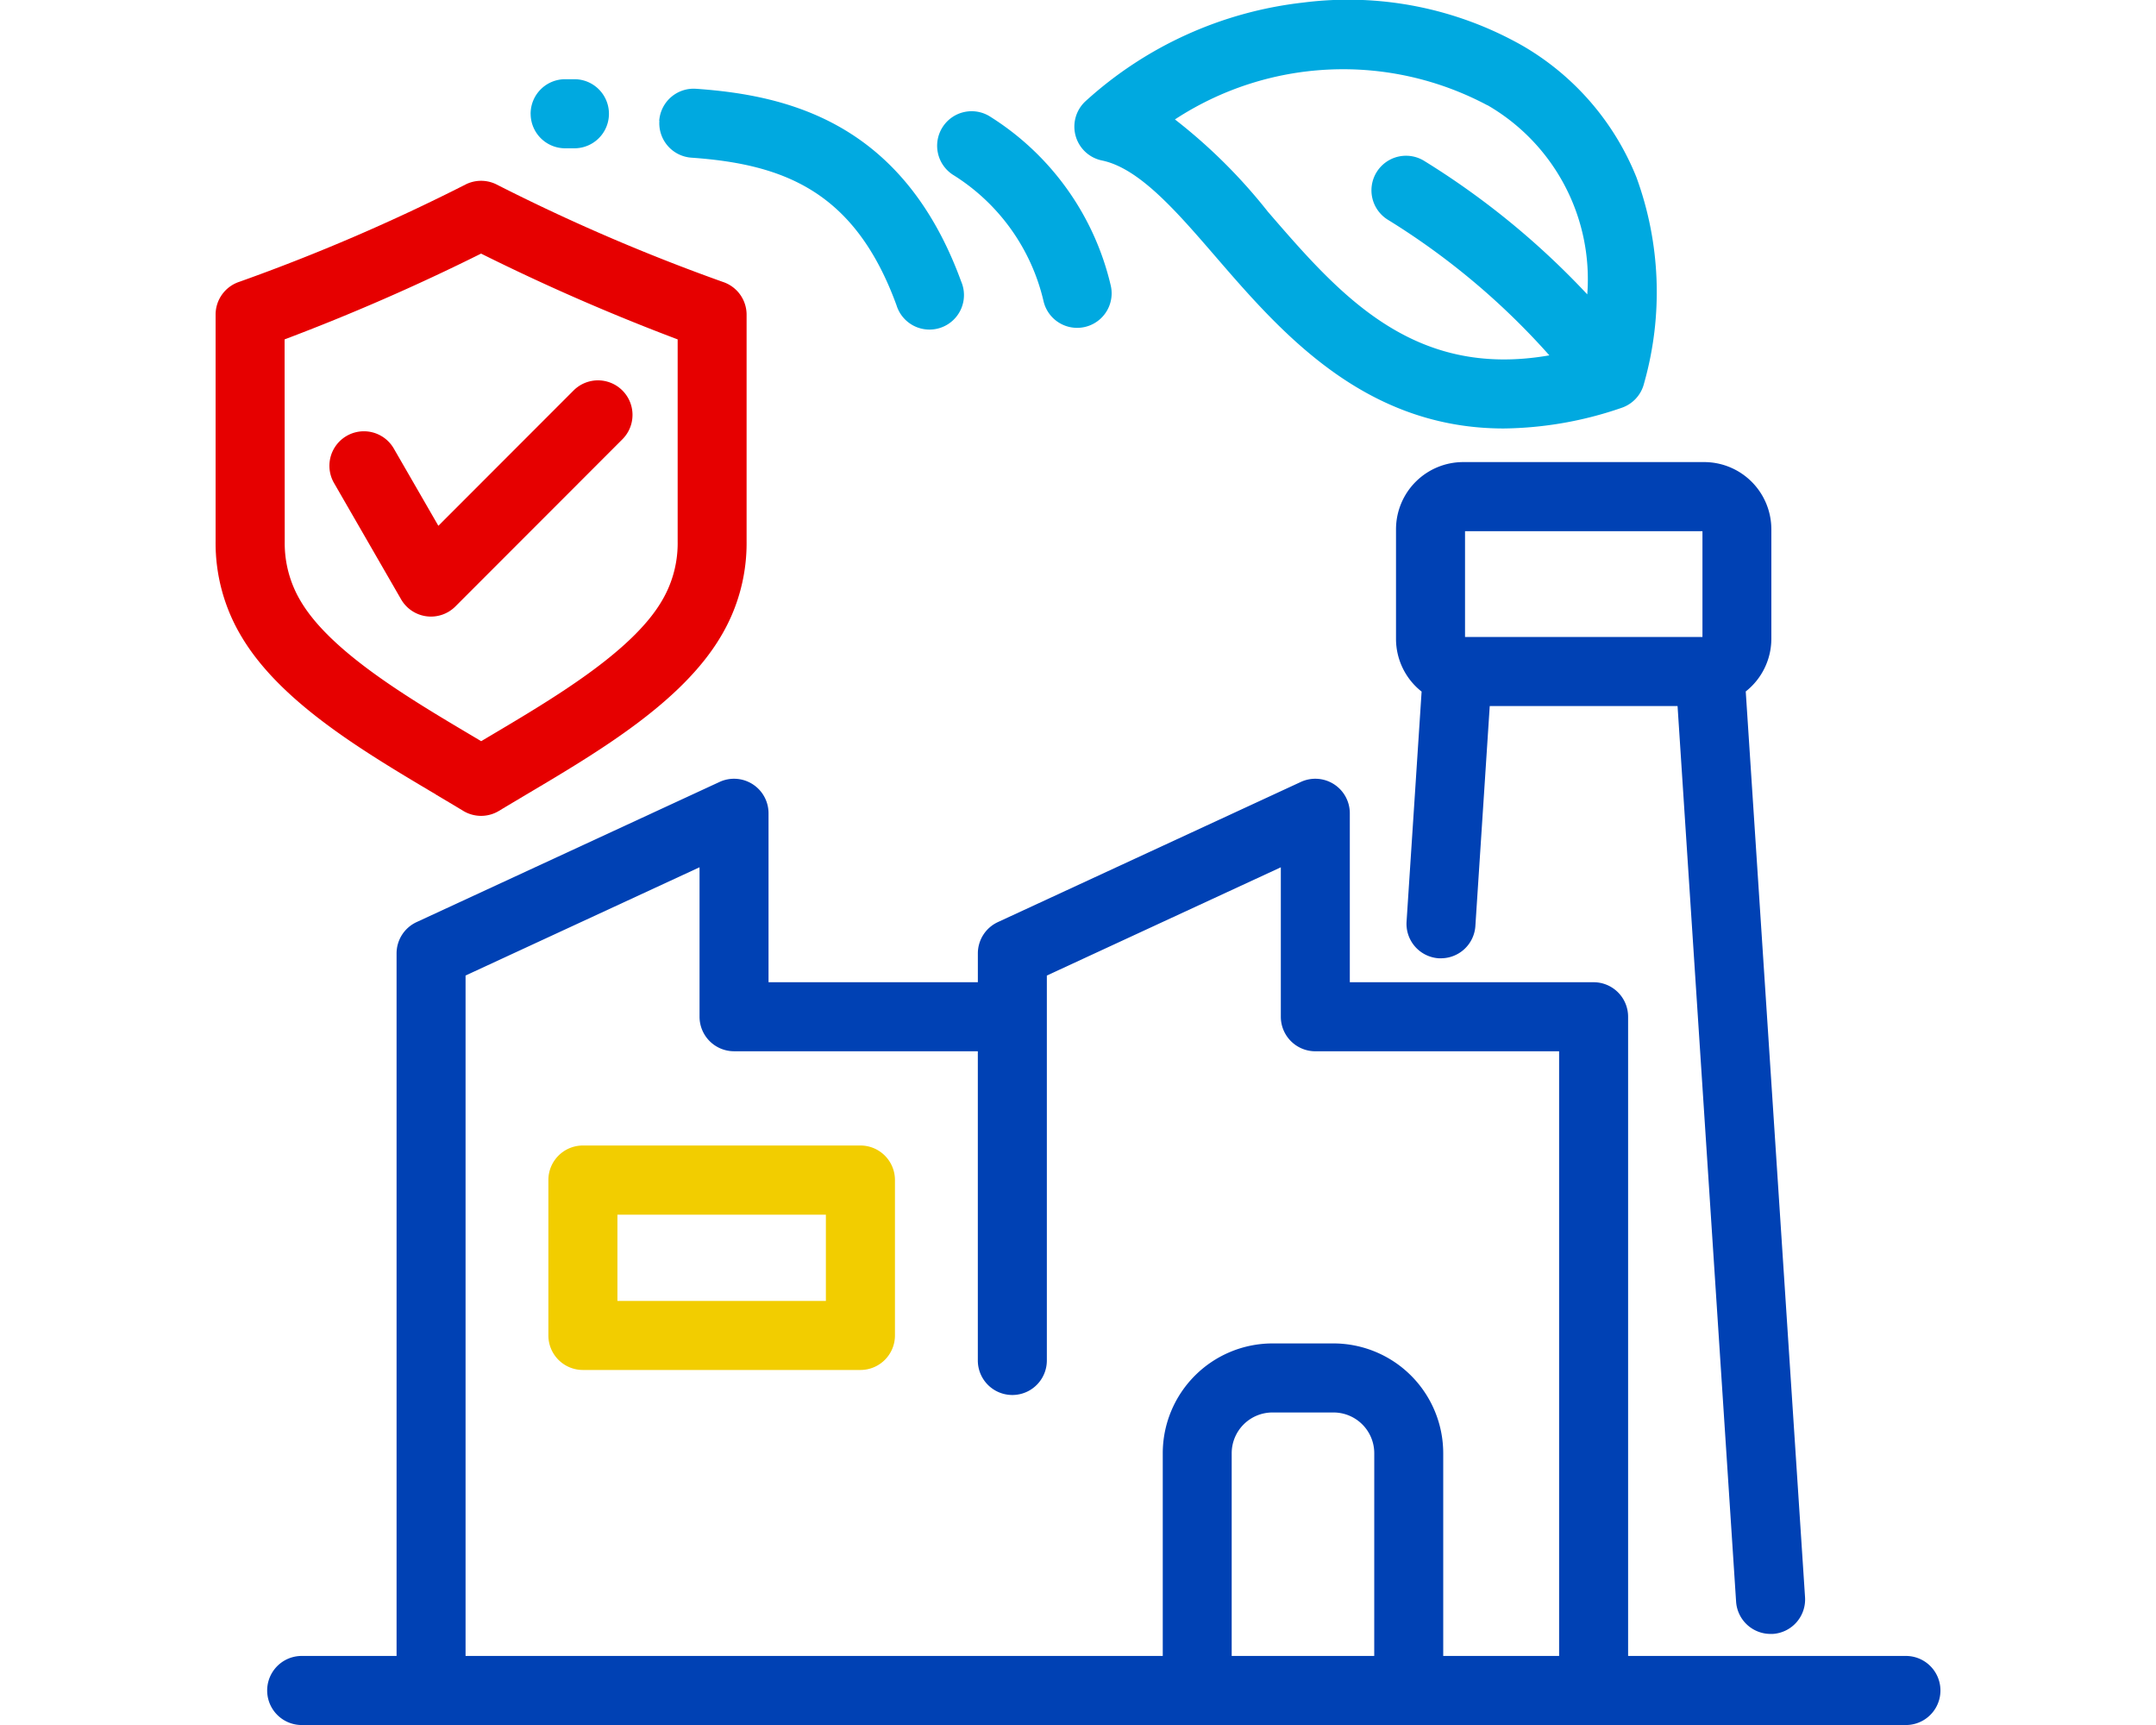 <svg xmlns="http://www.w3.org/2000/svg" width="80" height="64" viewBox="0 0 80 64"><g transform="translate(-445 -1505)"><rect width="80" height="64" transform="translate(445 1505)" fill="none"/><g transform="translate(-6762 -1795)"><path d="M14.223,35.721c.35.208.693.411,1.021.61a1.28,1.28,0,0,0,1.325,0c.329-.2.671-.4,1.021-.61,2.7-1.6,5.764-3.421,7.208-5.855a6.736,6.736,0,0,0,.96-3.533V17.922a1.281,1.281,0,0,0-.885-1.218,71.579,71.579,0,0,1-8.413-3.624,1.28,1.28,0,0,0-1.108,0A71.57,71.57,0,0,1,6.94,16.7a1.281,1.281,0,0,0-.885,1.218v8.412a6.737,6.737,0,0,0,.96,3.533c1.444,2.434,4.506,4.251,7.208,5.855ZM8.615,18.838a78.485,78.485,0,0,0,7.291-3.183A78.465,78.465,0,0,0,23.2,18.838v7.5a4.185,4.185,0,0,1-.6,2.224c-1.111,1.872-3.995,3.584-6.313,4.959l-.377.224-.377-.224c-2.318-1.376-5.2-3.088-6.313-4.959a4.185,4.185,0,0,1-.6-2.224Zm1.835,5.33a1.28,1.28,0,1,1,2.217-1.281l1.654,2.867,5.027-5.031a1.281,1.281,0,0,1,1.811,1.812l-6.207,6.212a1.28,1.28,0,0,1-2.014-.265L10.45,24.168Z" transform="translate(7208.945 3293.754)" fill="#e60000"/><path d="M38.944,12.2c1.382.286,2.76,1.881,4.218,3.569,2.4,2.778,5.5,6.374,10.691,6.374a13.811,13.811,0,0,0,4.367-.764,1.281,1.281,0,0,0,.839-.909,12.4,12.4,0,0,0-.282-7.644A9.9,9.9,0,0,0,54.55,7.942a13.122,13.122,0,0,0-8.145-1.6A14.384,14.384,0,0,0,38.335,10a1.282,1.282,0,0,0,.609,2.2Zm14.3-2.054a7.457,7.457,0,0,1,3.708,7.022A29.474,29.474,0,0,0,50.9,12.215,1.281,1.281,0,0,0,49.554,14.4a26.907,26.907,0,0,1,5.991,5.03c-5.077.886-7.8-2.269-10.446-5.331a20.06,20.06,0,0,0-3.447-3.422,11.386,11.386,0,0,1,11.594-.525Zm-35.5.324A1.281,1.281,0,0,1,19.02,9.185l.34,0h.006a1.281,1.281,0,0,1,.006,2.563l-.34,0h-.006A1.281,1.281,0,0,1,17.745,10.472Zm4.772.259a1.28,1.28,0,0,1,1.367-1.189c3.452.242,7.69,1.273,9.837,7.149a1.28,1.28,0,1,1-2.4.88c-1.537-4.207-4.154-5.231-7.61-5.473a1.281,1.281,0,0,1-1.188-1.368Zm10.518.228a1.279,1.279,0,0,1,1.771-.378,10.115,10.115,0,0,1,4.461,6.244,1.28,1.28,0,1,1-2.486.613,7.53,7.53,0,0,0-3.368-4.707,1.282,1.282,0,0,1-.378-1.772Z" transform="translate(7208.945 3293.754)" fill="#00a9e0"/><path d="M29.983,48.746h-10.3a1.281,1.281,0,0,0-1.28,1.281v5.766a1.281,1.281,0,0,0,1.28,1.281h10.3a1.281,1.281,0,0,0,1.28-1.281V50.027A1.281,1.281,0,0,0,29.983,48.746ZM28.7,54.512H20.965v-3.2H28.7Z" transform="translate(7208.945 3293.754)" fill="#f2cd00"/><path d="M49.855,25.883V29.95a2.488,2.488,0,0,0,.95,1.955l-.558,8.529A1.281,1.281,0,0,0,51.441,41.8c.029,0,.057,0,.085,0A1.281,1.281,0,0,0,52.8,40.6l.533-8.159h6.969l2.172,33.226a1.281,1.281,0,0,0,1.276,1.2l.085,0A1.281,1.281,0,0,0,65.032,65.5l-2.2-33.6a2.488,2.488,0,0,0,.95-1.955V25.883A2.494,2.494,0,0,0,61.3,23.39H52.345a2.494,2.494,0,0,0-2.49,2.492Zm2.561.07h8.81V29.88h-8.81ZM68.775,67.684H58.467V43.969a1.281,1.281,0,0,0-1.28-1.281H48.141V36.42a1.28,1.28,0,0,0-1.817-1.163l-11.242,5.2a1.281,1.281,0,0,0-.743,1.163v1.067H26.572V36.42a1.28,1.28,0,0,0-1.817-1.163l-11.242,5.2a1.281,1.281,0,0,0-.743,1.163V67.684H9.25a1.281,1.281,0,0,0,0,2.563H68.775a1.281,1.281,0,0,0,0-2.563Zm-19.728,0H43.758V60.163a1.513,1.513,0,0,1,1.511-1.512h2.268a1.513,1.513,0,0,1,1.511,1.512Zm6.86,0h-4.3V60.163a4.077,4.077,0,0,0-4.071-4.074H45.269A4.077,4.077,0,0,0,41.2,60.163v7.521H15.33V42.439l8.682-4.016v5.545a1.281,1.281,0,0,0,1.28,1.281h9.046V56.722a1.28,1.28,0,1,0,2.561,0V42.44l8.682-4.016v5.545a1.281,1.281,0,0,0,1.28,1.281h9.046V67.684Z" transform="translate(7208.945 3293.754)" fill="#0041b4"/></g></g></svg>